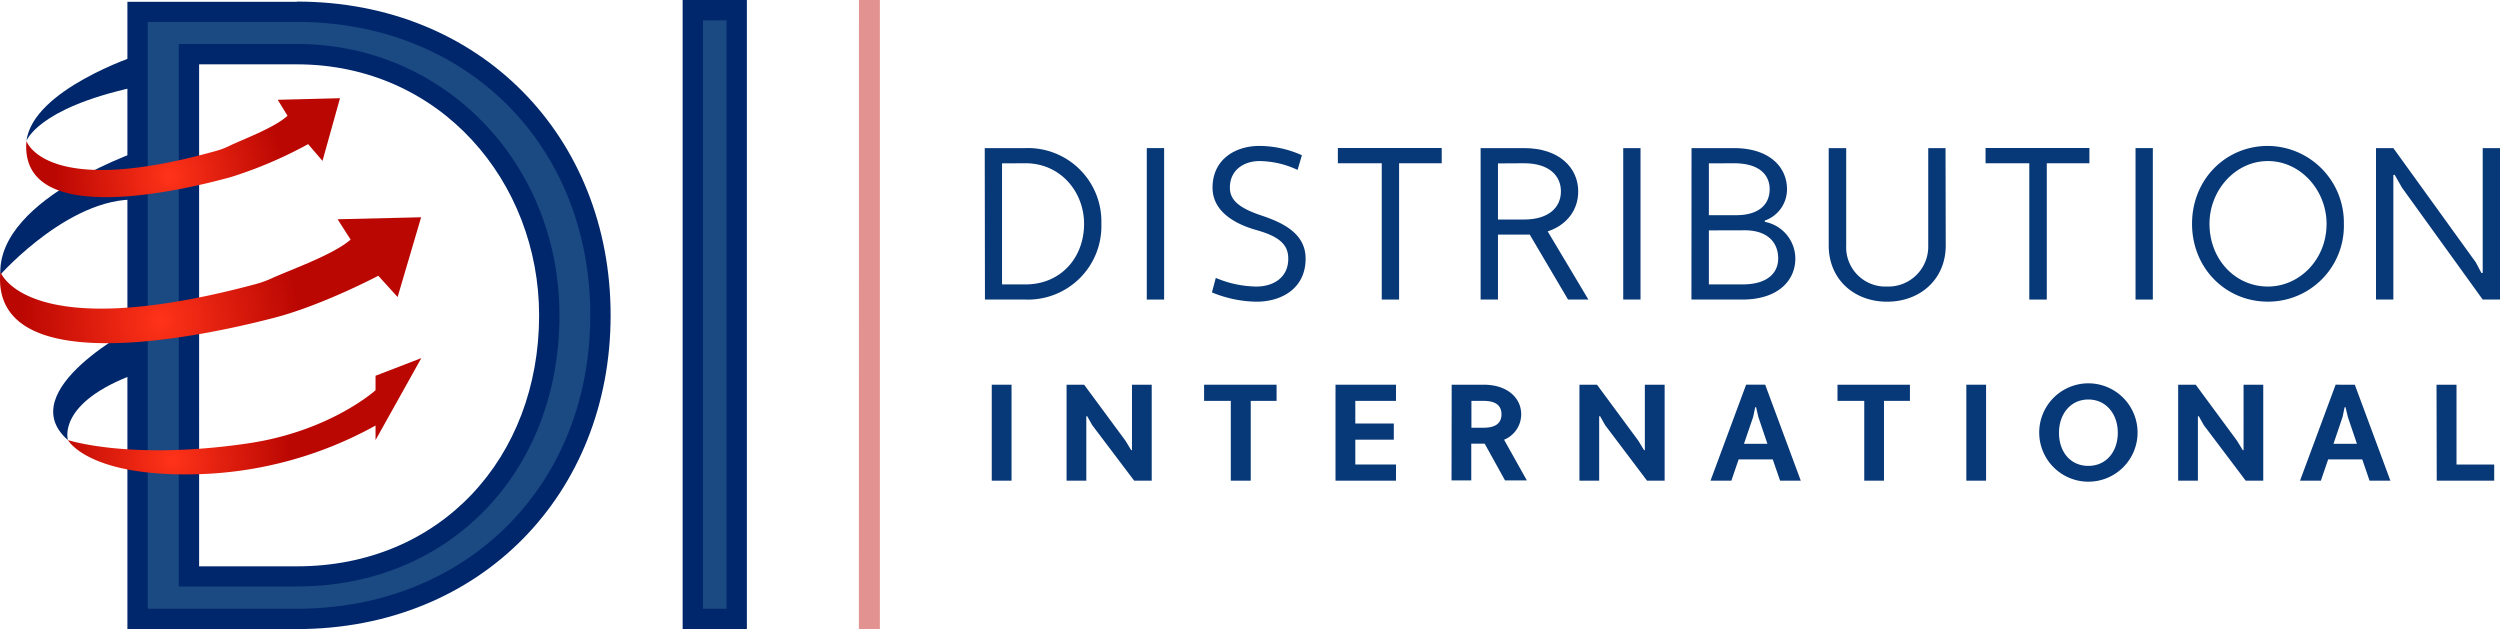 <svg xmlns="http://www.w3.org/2000/svg" xmlns:xlink="http://www.w3.org/1999/xlink" viewBox="0 0 491.55 123.69"><defs><style>.cls-1{fill:#00276c;}.cls-2{fill:#1b4982;}.cls-3{fill:#e29391;}.cls-4{fill:#073877;}.cls-5{fill:url(#radial-gradient);}.cls-6{fill:url(#radial-gradient-2);}.cls-7{fill:url(#radial-gradient-3);}</style><radialGradient id="radial-gradient" cx="33.35" cy="36.55" r="22.36" gradientUnits="userSpaceOnUse"><stop offset="0" stop-color="#ff3319"/><stop offset="1" stop-color="#bb0702"/></radialGradient><radialGradient id="radial-gradient-2" cx="31.61" cy="65.06" r="27.08" xlink:href="#radial-gradient"/><radialGradient id="radial-gradient-3" cx="33.8" cy="92.41" r="23.2" xlink:href="#radial-gradient"/></defs><g id="Layer_2" data-name="Layer 2"><g id="Layer_1-2" data-name="Layer 1"><path class="cls-1" d="M26.9,12.9S6.43,19.63,5.2,29.73c0,0,2.09-6.38,21.05-10.56Z" transform="translate(0 -2)"/><path class="cls-1" d="M29.18,31S-.61,40.58.07,56c0,0,14.55-16.38,28.24-14.63Z" transform="translate(0 -2)"/><path class="cls-1" d="M27.13,66s-25,12.74-13.77,22.54c0,0-2.35-7.35,13.36-13.06Z" transform="translate(0 -2)"/><path class="cls-2" d="M27.05,123.69V4.31H58.36c34.59,0,59.7,25.1,59.7,59.69S93,123.69,58.36,123.69Zm10.1-8.34H58.36C87.1,115.35,108,93.76,108,64c0-28.8-21.78-51.35-49.59-51.35H37.15Z" transform="translate(0 -2)"/><path class="cls-1" d="M58.36,6.31c33.43,0,57.7,24.26,57.7,57.69s-24.27,57.69-57.7,57.69H29.05V6.31H58.36m-23.21,111H58.36C88.26,117.35,110,94.91,110,64c0-29.92-22.66-53.35-51.59-53.35H35.15v106.7m23.21-115H25.05V125.69H58.36c36.14,0,61.7-26.61,61.7-61.69S94.5,2.31,58.36,2.31Zm-19.21,111V14.65H58.36C86.57,14.65,106,37.74,106,64c0,28-19.38,49.35-47.59,49.35Z" transform="translate(0 -2)"/><rect class="cls-2" x="136.22" y="2" width="8.63" height="119.69"/><path class="cls-1" d="M142.85,6V121.69h-4.63V6h4.63m4-4H134.22V125.69h12.63V2Z" transform="translate(0 -2)"/><path class="cls-3" d="M168.89,2H173V125.69h-4.13Z" transform="translate(0 -2)"/><path class="cls-4" d="M193.62,31.12h8A14.44,14.44,0,0,1,216.55,46,14.44,14.44,0,0,1,201.66,60.9h-8Zm3.4,3V57.92h4.64c6.81,0,11.49-5.15,11.49-11.91,0-6.34-4.68-11.91-11.49-11.91Z" transform="translate(0 -2)"/><path class="cls-4" d="M225.48,31.12h3.41V60.9h-3.41Z" transform="translate(0 -2)"/><path class="cls-4" d="M239.05,56.64a21,21,0,0,0,8,1.7c3.19,0,6.25-1.66,6.25-5.48,0-2.73-1.7-4.34-6.25-5.62-4.38-1.23-8.64-3.74-8.64-8.34,0-5.53,4.43-8.21,9.23-8.21a20.69,20.69,0,0,1,8.34,1.83l-.85,2.89a17.93,17.93,0,0,0-7.49-1.74c-3,0-5.82,1.7-5.82,5.23,0,2.43,1.78,4,6.25,5.49s8.64,3.66,8.64,8.47c0,5.82-4.68,8.46-9.66,8.46a23.64,23.64,0,0,1-8.76-1.83Z" transform="translate(0 -2)"/><path class="cls-4" d="M275.09,34.1V60.9h-3.41V34.1h-8.63v-3h20.42v3Z" transform="translate(0 -2)"/><path class="cls-4" d="M300.78,48.13h-6.25V60.9h-3.41V31.12h8.56c6.89,0,10.63,3.87,10.63,8.51,0,3.53-2.08,6.55-6,7.87l8,13.4h-4Zm-6.25-14V45.16h5.15c4.93,0,7.23-2.47,7.23-5.53s-2.3-5.53-7.23-5.53Z" transform="translate(0 -2)"/><path class="cls-4" d="M319.16,31.12h3.4V60.9h-3.4Z" transform="translate(0 -2)"/><path class="cls-4" d="M332.59,31.12h8.34c6.89,0,10.43,3.66,10.43,8.08A6.51,6.51,0,0,1,347,45.37l0,.25a7.38,7.38,0,0,1,6,7.19c0,4.47-3.53,8.09-10.43,8.09h-10Zm3.41,3V44.31h5.36c4.64,0,6.59-2.26,6.59-5.11s-2.08-5.1-7-5.1Zm0,13.18V57.92h6.63c4.94,0,7-2.3,7-5.11,0-3-1.95-5.53-6.59-5.53Z" transform="translate(0 -2)"/><path class="cls-4" d="M382.57,50.26c0,6.68-5.06,11.06-11.53,11.06s-11.48-4.38-11.48-11.06V31.12H363V50.26A7.72,7.72,0,0,0,371,58.34a7.85,7.85,0,0,0,8.13-8.08V31.12h3.4Z" transform="translate(0 -2)"/><path class="cls-4" d="M402.44,34.1V60.9H399V34.1H390.4v-3h20.42v3Z" transform="translate(0 -2)"/><path class="cls-4" d="M419.89,31.12h3.4V60.9h-3.4Z" transform="translate(0 -2)"/><path class="cls-4" d="M445.92,30.69A15.07,15.07,0,0,1,460.85,46a14.9,14.9,0,0,1-14.93,15.31C437.62,61.32,431,54.73,431,46S437.62,30.69,445.92,30.69Zm0,27.65c6.21,0,11.53-5.31,11.53-12.33,0-6.55-5.07-12.34-11.53-12.34S434.43,39.46,434.43,46C434.43,53,439.49,58.34,445.92,58.34Z" transform="translate(0 -2)"/><path class="cls-4" d="M472.28,38.9l-1.45-2.55-.25.08V60.9h-3.41V31.12h3.41l16.21,22.46,1.1,2.08.26,0V31.12h3.4V60.9h-3.4Z" transform="translate(0 -2)"/><path class="cls-4" d="M195,77.64h3.89V96.51H195Z" transform="translate(0 -2)"/><path class="cls-4" d="M214.75,85.59l-1-1.78-.16.06V96.51h-3.88V77.64h3.45l8.12,11,1.13,1.86.16,0V77.64h3.88V96.51H223Z" transform="translate(0 -2)"/><path class="cls-4" d="M245.92,80.82V96.51H242V80.82h-5.25V77.64H251v3.18Z" transform="translate(0 -2)"/><path class="cls-4" d="M262.59,96.51V77.64h11.89v3.18h-8v4.45h7.57v3.18h-7.57v4.88h8v3.18Z" transform="translate(0 -2)"/><path class="cls-4" d="M285.43,77.64h6.28c4.75,0,7.39,2.67,7.39,5.82a5.4,5.4,0,0,1-3.37,5l4.48,8h-4.29l-4-7.22h-2.64v7.22h-3.88Zm3.88,3.18V86.1h2.4c2.37,0,3.51-.91,3.51-2.64s-1.14-2.64-3.51-2.64Z" transform="translate(0 -2)"/><path class="cls-4" d="M315.6,85.59l-1-1.78-.17.06V96.51h-3.88V77.64H314l8.12,11,1.13,1.86.16,0V77.64h3.89V96.51h-3.46Z" transform="translate(0 -2)"/><path class="cls-4" d="M348.56,92.33h-6.71l-1.43,4.18h-4.1l7-18.87h3.75l7,18.87H350Zm-5.66-3.07h4.61L345.73,84l-.45-1.94h-.17l-.4,1.91Z" transform="translate(0 -2)"/><path class="cls-4" d="M370.43,80.82V96.51h-3.88V80.82h-5.26V77.64h14.24v3.18Z" transform="translate(0 -2)"/><path class="cls-4" d="M386.62,77.64h3.88V96.51h-3.88Z" transform="translate(0 -2)"/><path class="cls-4" d="M410.61,77.37a9.68,9.68,0,0,1,9.68,9.7,9.67,9.67,0,1,1-9.68-9.7Zm0,16.23c3.47,0,5.79-2.72,5.79-6.53,0-3.61-2.26-6.52-5.79-6.52s-5.77,2.91-5.77,6.52C404.84,90.88,407.1,93.6,410.61,93.6Z" transform="translate(0 -2)"/><path class="cls-4" d="M433.31,85.59l-1-1.78-.16.06V96.51h-3.88V77.64h3.45l8.11,11,1.14,1.86.16,0V77.64H445V96.51h-3.45Z" transform="translate(0 -2)"/><path class="cls-4" d="M464.47,92.33h-6.71l-1.43,4.18h-4.1l7-18.87H463l7,18.87h-4.1Zm-5.66-3.07h4.61L461.64,84l-.46-1.94H461l-.4,1.91Z" transform="translate(0 -2)"/><path class="cls-4" d="M479.07,77.64H483V93.33h7.41v3.18h-11.3Z" transform="translate(0 -2)"/><path class="cls-5" d="M56.53,24.76l-1.92-3.14,12.24-.31L63.41,33.63l-2.83-3.29a83.39,83.39,0,0,1-15.2,6.48c-7,1.93-41.71,10.91-40.18-7.09,0,0,3.69,11.41,37.36,1.92A14.71,14.71,0,0,0,45,30.73C47.57,29.47,54,27.12,56.53,24.76Z" transform="translate(0 -2)"/><path class="cls-6" d="M68.94,49.11l-2.56-4,16.42-.39L78.18,60.4l-3.8-4.18S63.44,62,54,64.46-2,78.34.07,55.44c0,0,4.94,14.52,50.14,2.44a20.52,20.52,0,0,0,3.24-1.17C56.93,55.11,65.5,52.12,68.94,49.11Z" transform="translate(0 -2)"/><path class="cls-7" d="M73.84,78.73V75.88l9-3.47-9,16.12V85.67a76.53,76.53,0,0,1-35.7,9.59c-20.9.4-24.78-6.73-24.78-6.73S25.8,92.6,49,89.14C65,86.73,73.84,78.73,73.84,78.73Z" transform="translate(0 -2)"/></g></g></svg>